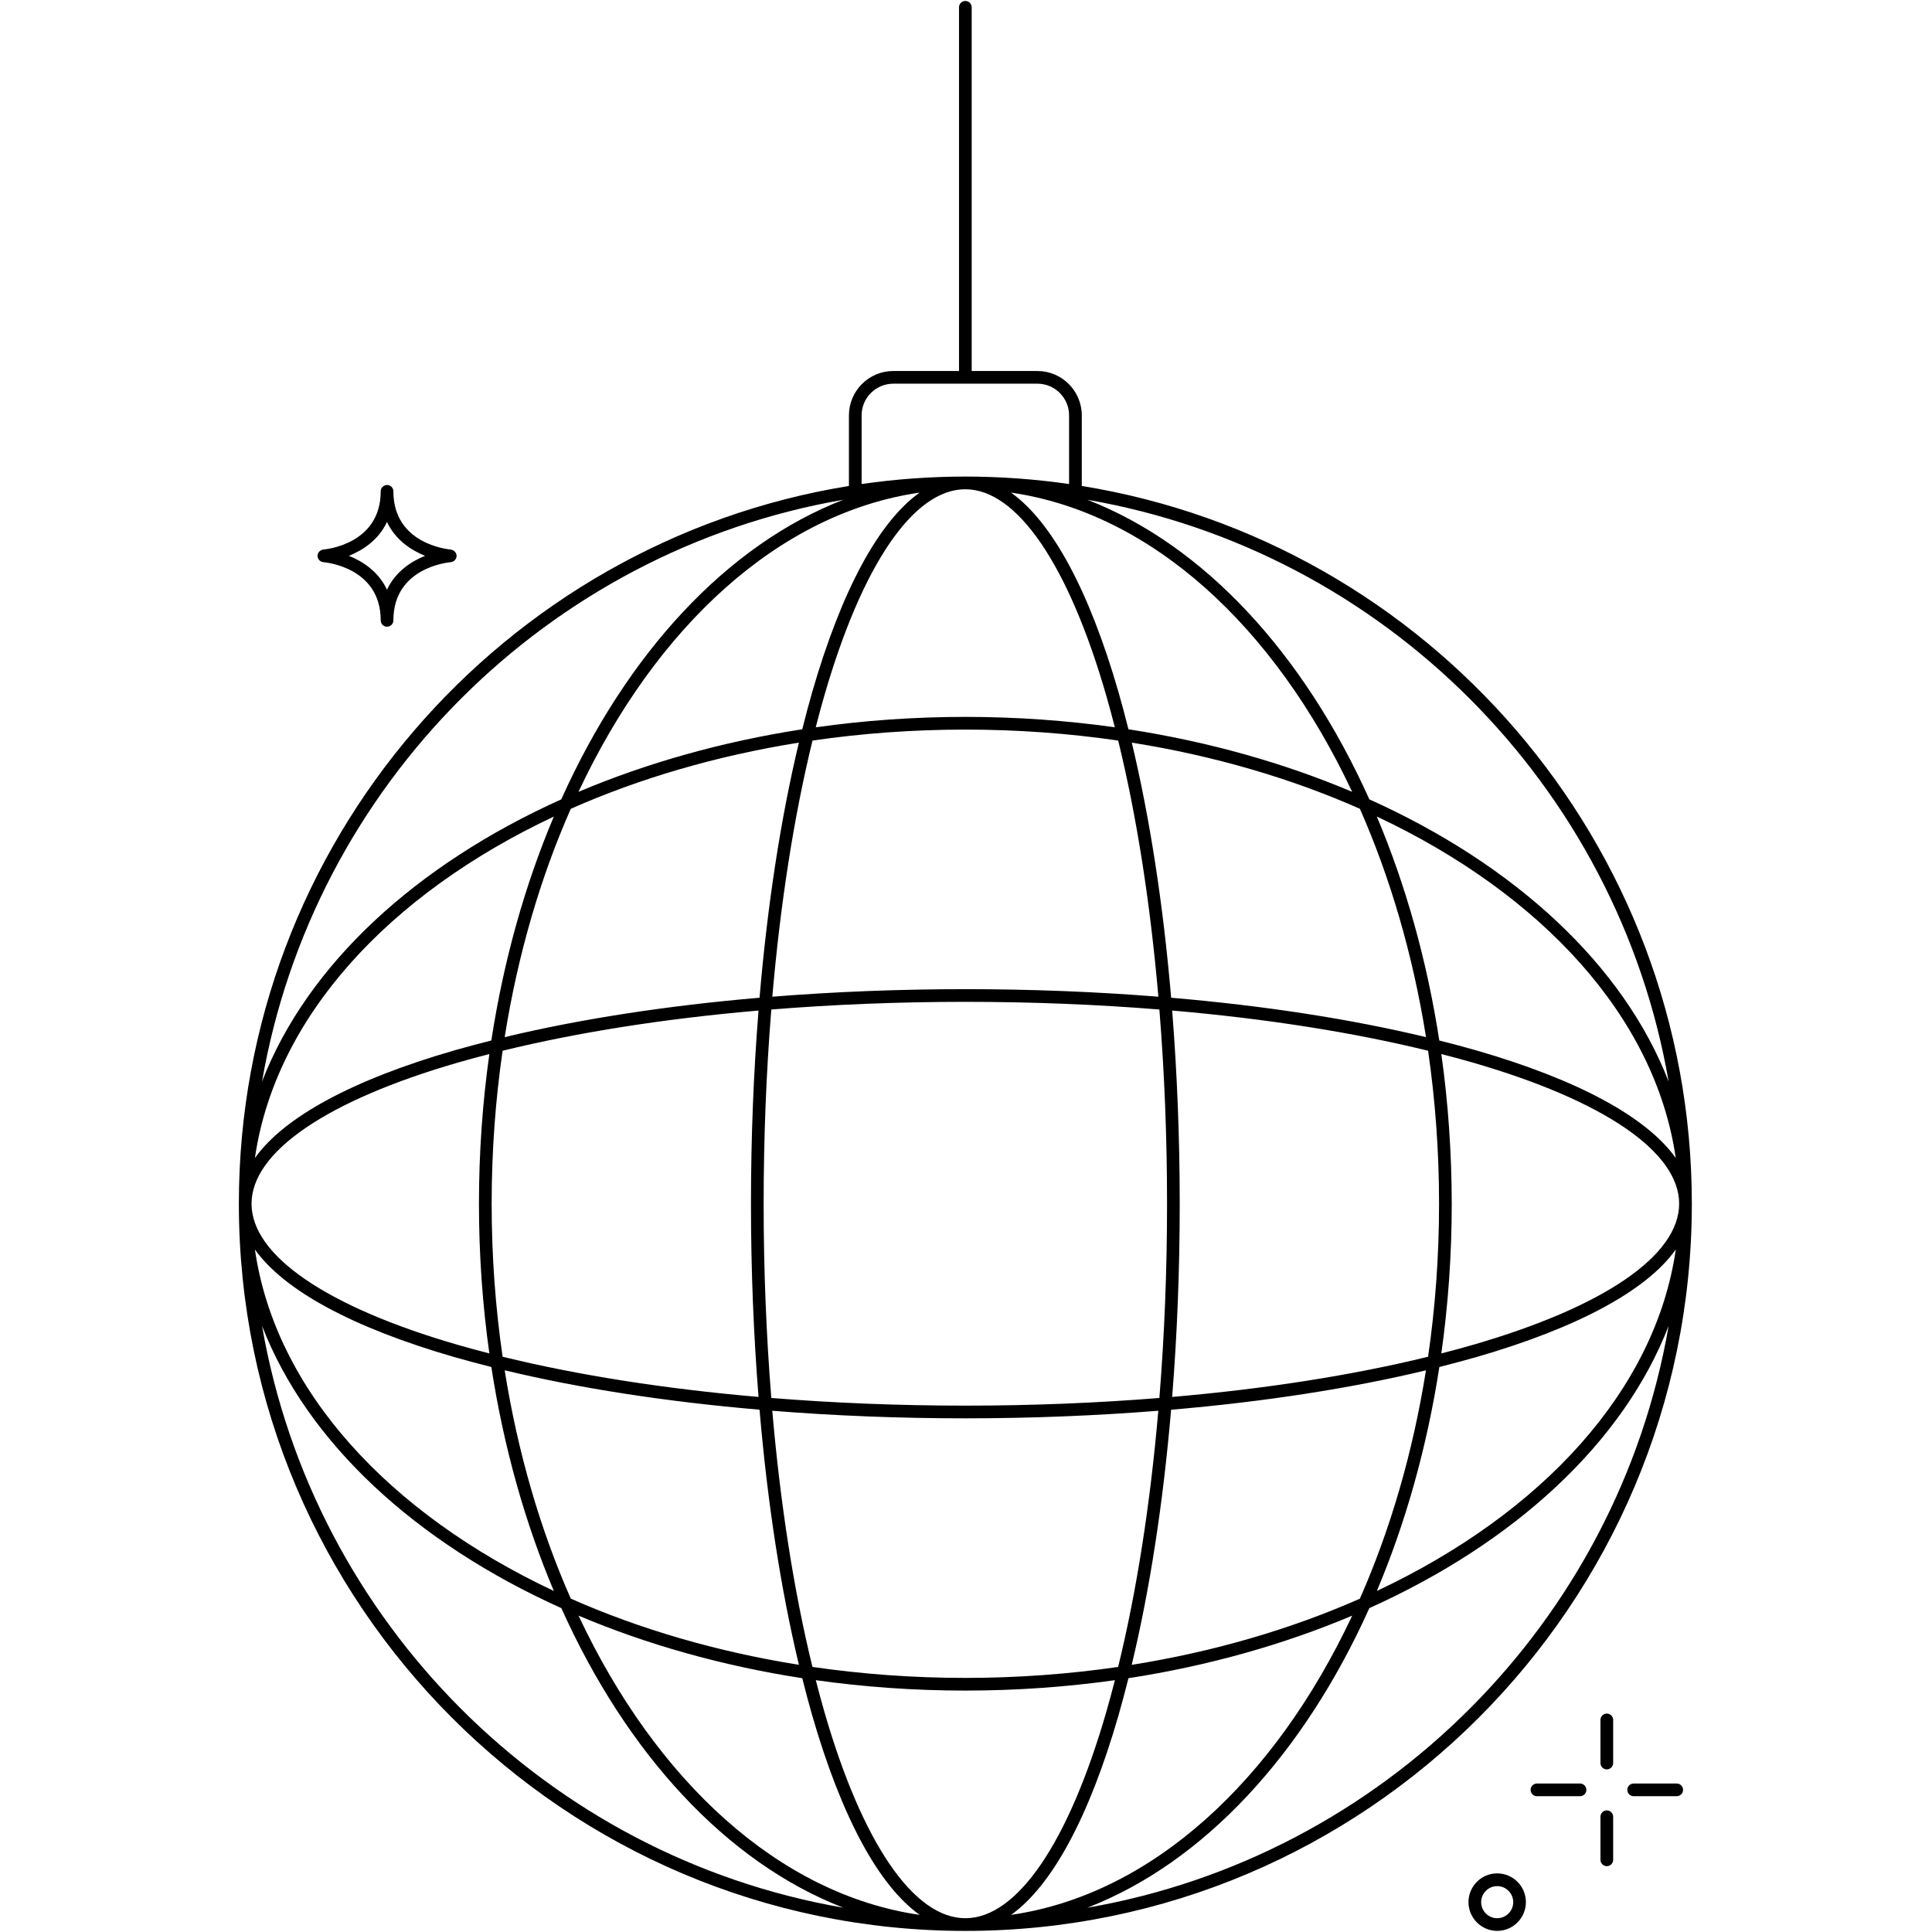 <svg xmlns="http://www.w3.org/2000/svg" xmlns:xlink="http://www.w3.org/1999/xlink" width="500" zoomAndPan="magnify" viewBox="0 0 375 375" height="500" preserveAspectRatio="xMidYMid meet" version="1.0"><defs><clipPath id="7a6006b5d3"><path d="M 46.363 0 L 328.363 0 L 328.363 375 L 46.363 375 Z M 46.363 0 " clip-rule="nonzero"/></clipPath></defs><g clip-path="url(#7a6006b5d3)"><path fill="#000000" d="M 328.383 233.645 C 328.383 163.52 277.023 105.184 209.973 94.324 L 209.973 80.625 C 209.973 75.875 206.109 72.012 201.363 72.012 L 188.605 72.012 L 188.605 1.422 C 188.605 0.742 188.055 0.191 187.375 0.191 C 186.695 0.191 186.145 0.742 186.145 1.422 L 186.145 72.012 L 173.383 72.012 C 168.637 72.012 164.777 75.875 164.777 80.625 L 164.777 94.324 C 97.73 105.176 46.363 163.512 46.363 233.645 C 46.363 311.465 109.617 374.789 187.375 374.789 C 265.121 374.789 328.383 311.465 328.383 233.645 Z M 187.375 272.832 C 174.453 272.832 161.82 272.32 149.711 271.344 C 148.738 259.219 148.223 246.574 148.223 233.645 C 148.223 220.715 148.734 208.07 149.711 195.945 C 161.82 194.969 174.453 194.457 187.375 194.457 C 200.293 194.457 212.926 194.969 225.035 195.945 C 226.012 208.07 226.523 220.715 226.523 233.645 C 226.523 246.574 226.012 259.219 225.035 271.344 C 212.926 272.32 200.293 272.832 187.375 272.832 Z M 224.828 273.828 C 223.262 291.98 220.625 308.855 217.031 323.551 C 207.469 324.938 197.543 325.68 187.363 325.68 C 177.184 325.68 167.258 324.938 157.695 323.551 C 154.102 308.855 151.465 291.98 149.898 273.828 C 161.949 274.793 174.516 275.297 187.355 275.297 C 200.215 275.297 212.777 274.781 224.828 273.828 Z M 95.43 233.645 C 95.43 223.453 96.168 213.52 97.555 203.949 C 112.234 200.352 129.094 197.711 147.23 196.145 C 146.266 208.207 145.762 220.781 145.762 233.645 C 145.762 246.508 146.273 259.074 147.23 271.145 C 129.094 269.578 112.234 266.938 97.555 263.34 C 96.168 253.77 95.43 243.836 95.43 233.645 Z M 149.906 193.461 C 151.473 175.309 154.113 158.434 157.707 143.742 C 167.266 142.352 177.191 141.613 187.375 141.613 C 197.555 141.613 207.48 142.352 217.039 143.742 C 220.633 158.434 223.273 175.309 224.84 193.461 C 212.785 192.496 200.215 191.996 187.375 191.996 C 174.535 191.996 161.969 192.496 149.906 193.461 Z M 227.516 196.145 C 245.652 197.711 262.512 200.352 277.191 203.949 C 278.582 213.52 279.32 223.453 279.32 233.645 C 279.32 243.836 278.582 253.77 277.191 263.34 C 262.512 266.938 245.652 269.578 227.516 271.145 C 228.48 259.082 228.984 246.508 228.984 233.645 C 228.984 220.793 228.473 208.219 227.516 196.145 Z M 279.762 204.59 C 281.84 205.121 283.887 205.676 285.867 206.246 C 311.32 213.609 325.922 223.594 325.922 233.645 C 325.922 243.699 311.32 253.68 285.867 261.043 C 283.887 261.617 281.84 262.168 279.762 262.699 C 281.082 253.316 281.781 243.609 281.781 233.645 C 281.77 223.691 281.082 213.973 279.762 204.59 Z M 286.547 203.879 C 284.23 203.211 281.82 202.578 279.367 201.957 C 276.957 186.316 272.801 171.672 267.238 158.484 C 299.289 173.555 321.312 197.434 325.262 224.766 C 319.609 216.832 306.355 209.605 286.547 203.879 Z M 276.789 201.309 C 262.117 197.781 245.328 195.199 227.32 193.66 C 225.785 175.633 223.195 158.828 219.68 144.145 C 235.691 146.695 250.637 151.094 263.957 156.988 C 269.836 170.332 274.238 185.281 276.789 201.309 Z M 219.031 141.551 C 218.41 139.098 217.777 136.695 217.109 134.367 C 211.391 114.547 204.172 101.273 196.234 95.613 C 223.539 99.578 247.398 121.625 262.453 153.695 C 249.289 148.117 234.645 143.969 219.031 141.551 Z M 214.738 135.059 C 215.309 137.039 215.859 139.09 216.391 141.168 C 207.016 139.848 197.316 139.148 187.363 139.148 C 177.418 139.148 167.711 139.848 158.336 141.168 C 158.867 139.09 159.418 137.039 159.992 135.059 C 167.348 109.582 177.32 94.965 187.363 94.965 C 197.406 94.965 207.391 109.582 214.738 135.059 Z M 157.637 134.367 C 156.969 136.684 156.336 139.098 155.719 141.551 C 140.09 143.969 125.461 148.125 112.285 153.695 C 127.34 121.613 151.199 99.566 178.5 95.613 C 170.566 101.273 163.359 114.547 157.637 134.367 Z M 155.066 144.145 C 151.543 158.828 148.961 175.633 147.426 193.66 C 129.418 195.199 112.629 197.789 97.957 201.309 C 100.508 185.281 104.898 170.32 110.789 156.988 C 124.109 151.094 139.059 146.695 155.066 144.145 Z M 95.367 201.957 C 92.918 202.578 90.516 203.211 88.191 203.879 C 68.391 209.605 55.125 216.832 49.477 224.773 C 53.434 197.445 75.461 173.562 107.5 158.496 C 101.926 171.672 97.773 186.316 95.367 201.957 Z M 88.879 206.246 C 90.859 205.676 92.906 205.121 94.984 204.59 C 93.664 213.973 92.965 223.68 92.965 233.645 C 92.965 243.598 93.664 253.316 94.984 262.699 C 92.906 262.168 90.859 261.617 88.879 261.043 C 63.426 253.68 48.824 243.699 48.824 233.645 C 48.824 223.594 63.426 213.609 88.879 206.246 Z M 88.191 263.41 C 90.504 264.078 92.918 264.711 95.367 265.332 C 97.781 280.973 101.938 295.617 107.5 308.805 C 75.449 293.734 53.422 269.855 49.477 242.523 C 55.125 250.457 68.391 257.684 88.191 263.41 Z M 97.957 265.973 C 112.629 269.5 129.418 272.082 147.426 273.621 C 148.961 291.645 151.551 308.449 155.066 323.137 C 139.059 320.582 124.109 316.188 110.789 310.293 C 104.898 296.957 100.508 282.008 97.957 265.973 Z M 155.719 325.738 C 156.336 328.191 156.969 330.598 157.637 332.922 C 163.359 352.742 170.574 366.02 178.512 371.676 C 151.207 367.715 127.352 345.664 112.293 313.594 C 125.461 319.164 140.09 323.324 155.719 325.738 Z M 160 332.23 C 159.43 330.25 158.879 328.199 158.348 326.121 C 167.719 327.441 177.418 328.141 187.375 328.141 C 197.316 328.141 207.027 327.441 216.402 326.121 C 215.867 328.199 215.316 330.25 214.746 332.23 C 207.391 357.711 197.418 372.324 187.375 372.324 C 177.332 372.324 167.355 357.711 160 332.23 Z M 217.109 332.922 C 217.777 330.605 218.41 328.191 219.031 325.738 C 234.656 323.324 249.289 319.164 262.461 313.594 C 247.406 345.676 223.551 367.723 196.246 371.676 C 204.172 366.02 211.391 352.742 217.109 332.922 Z M 219.668 323.145 C 223.195 308.461 225.773 291.656 227.309 273.629 C 245.32 272.094 262.105 269.5 276.777 265.98 C 274.227 282.008 269.836 296.969 263.949 310.305 C 250.625 316.188 235.691 320.594 219.668 323.145 Z M 279.379 265.332 C 281.828 264.711 284.23 264.078 286.555 263.41 C 306.355 257.684 319.621 250.457 325.273 242.523 C 321.312 269.855 299.289 293.734 267.246 308.805 C 272.809 295.617 276.965 280.961 279.379 265.332 Z M 323.883 209.941 C 315.109 187.273 294.059 167.879 265.789 155.152 C 253.078 126.855 233.699 105.785 211.055 97.004 C 268.508 106.949 313.949 152.434 323.883 209.941 Z M 167.238 80.625 C 167.238 77.234 169.996 74.473 173.383 74.473 L 201.363 74.473 C 204.754 74.473 207.508 77.234 207.508 80.625 L 207.508 93.949 C 200.934 93.004 194.207 92.5 187.375 92.5 C 180.539 92.5 173.816 93.004 167.238 93.949 Z M 163.684 97.004 C 141.035 105.785 121.66 126.855 108.945 155.152 C 80.68 167.879 59.625 187.273 50.855 209.941 C 60.797 152.434 106.238 106.949 163.684 97.004 Z M 50.863 257.348 C 59.637 280.016 80.688 299.414 108.957 312.137 C 121.668 340.434 141.047 361.504 163.691 370.285 C 106.238 360.34 60.797 314.855 50.863 257.348 Z M 211.055 370.285 C 233.699 361.504 253.078 340.434 265.789 312.137 C 294.059 299.414 315.109 280.016 323.883 257.348 C 313.949 314.855 268.508 360.34 211.055 370.285 Z M 211.055 370.285 " fill-opacity="1" fill-rule="nonzero"/></g><path fill="#000000" d="M 311.879 332.605 C 311.203 332.605 310.648 333.16 310.648 333.84 L 310.648 342.207 C 310.648 342.887 311.203 343.438 311.879 343.438 C 312.559 343.438 313.113 342.887 313.113 342.207 L 313.113 333.84 C 313.113 333.16 312.559 332.605 311.879 332.605 Z M 311.879 332.605 " fill-opacity="1" fill-rule="nonzero"/><path fill="#000000" d="M 311.879 351.391 C 311.203 351.391 310.648 351.945 310.648 352.625 L 310.648 360.992 C 310.648 361.672 311.203 362.223 311.879 362.223 C 312.559 362.223 313.113 361.672 313.113 360.992 L 313.113 352.625 C 313.113 351.945 312.559 351.391 311.879 351.391 Z M 311.879 351.391 " fill-opacity="1" fill-rule="nonzero"/><path fill="#000000" d="M 306.684 346.18 L 298.324 346.18 C 297.645 346.18 297.09 346.73 297.09 347.41 C 297.09 348.09 297.645 348.641 298.324 348.641 L 306.684 348.641 C 307.359 348.641 307.914 348.09 307.914 347.41 C 307.914 346.73 307.359 346.18 306.684 346.18 Z M 306.684 346.18 " fill-opacity="1" fill-rule="nonzero"/><path fill="#000000" d="M 325.449 346.18 L 317.09 346.18 C 316.41 346.18 315.859 346.73 315.859 347.41 C 315.859 348.09 316.41 348.641 317.09 348.641 L 325.449 348.641 C 326.129 348.641 326.68 348.09 326.68 347.41 C 326.68 346.73 326.129 346.18 325.449 346.18 Z M 325.449 346.18 " fill-opacity="1" fill-rule="nonzero"/><path fill="#000000" d="M 61.664 108.133 C 61.684 108.199 61.695 108.27 61.723 108.34 C 61.754 108.418 61.805 108.496 61.852 108.566 C 61.891 108.625 61.922 108.672 61.969 108.723 C 62.027 108.793 62.098 108.84 62.176 108.891 C 62.234 108.93 62.285 108.969 62.344 109 C 62.422 109.039 62.523 109.059 62.609 109.078 C 62.66 109.086 62.707 109.117 62.758 109.117 C 63.211 109.156 73.895 110.133 73.895 120.41 C 73.895 121.09 74.445 121.645 75.125 121.645 C 75.805 121.645 76.355 121.09 76.355 120.41 C 76.355 110.133 87.039 109.156 87.492 109.117 C 87.551 109.117 87.59 109.086 87.648 109.078 C 87.738 109.059 87.828 109.039 87.906 109 C 87.973 108.969 88.023 108.93 88.082 108.891 C 88.152 108.84 88.219 108.801 88.281 108.742 C 88.328 108.691 88.367 108.633 88.406 108.566 C 88.457 108.496 88.496 108.438 88.527 108.359 C 88.555 108.289 88.574 108.211 88.586 108.133 C 88.594 108.082 88.625 108.031 88.625 107.984 C 88.625 107.953 88.613 107.926 88.613 107.895 C 88.613 107.867 88.633 107.824 88.625 107.797 C 88.625 107.746 88.594 107.699 88.586 107.648 C 88.566 107.57 88.555 107.492 88.516 107.422 C 88.488 107.344 88.445 107.285 88.398 107.215 C 88.359 107.156 88.309 107.098 88.262 107.039 C 88.199 106.977 88.133 106.93 88.062 106.879 C 88.004 106.84 87.945 106.812 87.887 106.781 C 87.797 106.742 87.719 106.723 87.621 106.703 C 87.57 106.691 87.543 106.672 87.492 106.664 C 87.039 106.625 76.355 105.648 76.355 95.367 C 76.355 94.688 75.805 94.137 75.125 94.137 C 74.445 94.137 73.895 94.688 73.895 95.367 C 73.895 105.648 63.211 106.625 62.758 106.664 C 62.707 106.664 62.68 106.691 62.629 106.703 C 62.543 106.723 62.453 106.742 62.363 106.781 C 62.297 106.812 62.234 106.852 62.176 106.891 C 62.109 106.938 62.051 106.977 61.988 107.039 C 61.93 107.098 61.883 107.156 61.844 107.227 C 61.805 107.285 61.762 107.344 61.734 107.41 C 61.695 107.492 61.676 107.578 61.664 107.66 C 61.656 107.707 61.625 107.746 61.625 107.797 C 61.625 107.824 61.637 107.855 61.637 107.887 C 61.637 107.914 61.617 107.953 61.625 107.984 C 61.625 108.031 61.645 108.082 61.664 108.133 Z M 75.113 101.312 C 76.789 104.867 79.859 106.82 82.508 107.887 C 79.859 108.949 76.789 110.902 75.113 114.457 C 73.441 110.902 70.367 108.941 67.719 107.887 C 70.367 106.82 73.449 104.867 75.113 101.312 Z M 75.113 101.312 " fill-opacity="1" fill-rule="nonzero"/><path fill="#000000" d="M 290.602 363.621 C 287.531 363.621 285.031 366.125 285.031 369.199 C 285.031 372.277 287.531 374.781 290.602 374.781 C 293.676 374.781 296.176 372.277 296.176 369.199 C 296.176 366.125 293.676 363.621 290.602 363.621 Z M 290.602 372.324 C 288.891 372.324 287.492 370.926 287.492 369.211 C 287.492 367.496 288.891 366.098 290.602 366.098 C 292.324 366.098 293.715 367.496 293.715 369.211 C 293.715 370.926 292.316 372.324 290.602 372.324 Z M 290.602 372.324 " fill-opacity="1" fill-rule="nonzero"/></svg>